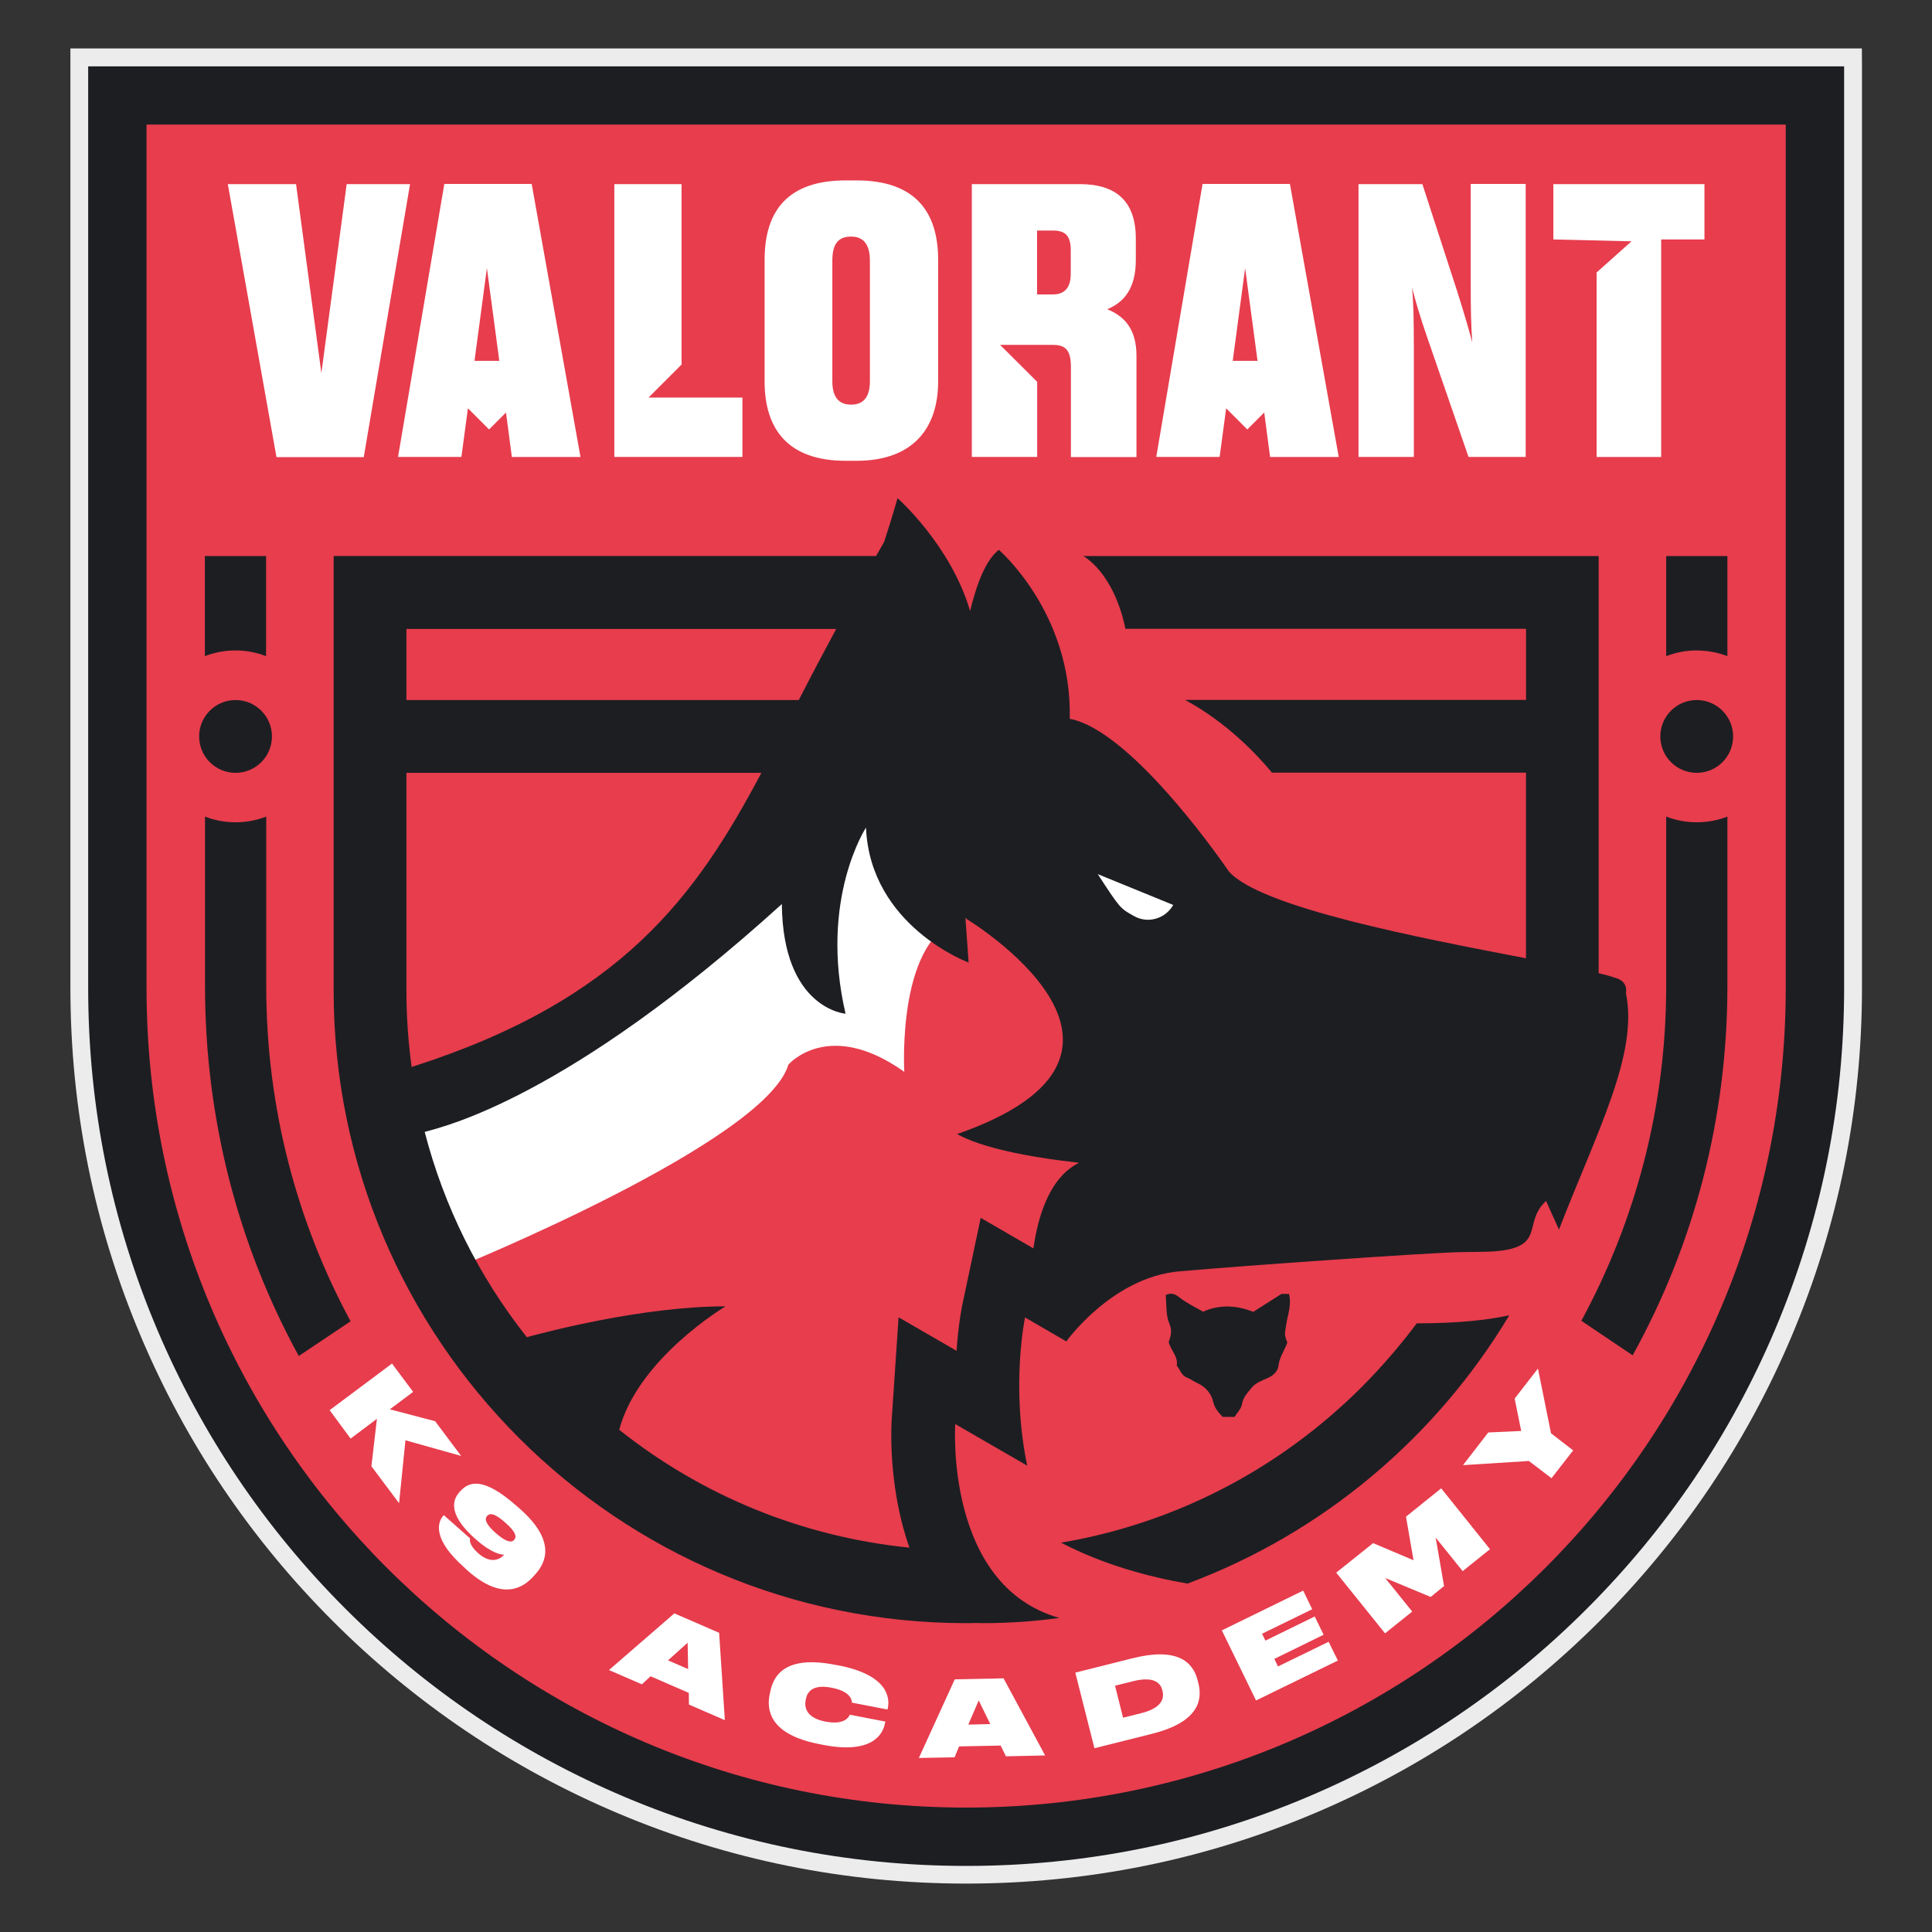 <?xml version="1.0" encoding="utf-8"?>
<!-- Generator: Adobe Illustrator 25.0.1, SVG Export Plug-In . SVG Version: 6.00 Build 0)  -->
<svg version="1.1" id="Layer_1" xmlns="http://www.w3.org/2000/svg" xmlns:xlink="http://www.w3.org/1999/xlink" x="0px" y="0px"
	 viewBox="0 0 500 500" style="enable-background:new 0 0 500 500;" xml:space="preserve">
<rect x="0" y="0" width="500" height="500" fill="#333333" stroke="none"/>
<style type="text/css">
	.st0{fill:#ECECEC;}
	.st1{fill:#E73D4D;}
	.st2{fill:#FFFFFF;}
	.st3{fill:#1D1E22;}
</style>
<g id="Crest_Logo_8_">
	<g>
		<path class="st0" d="M481.85,12.54h-4.6H462.2H37.92h-15.1h-4.6v4.6V32.2v223.44c0,31.29,6.12,61.66,18.23,90.22
			c11.67,27.6,28.38,52.38,49.69,73.69c21.26,21.26,46.09,38.01,73.69,49.69c28.6,12.11,58.97,18.23,90.22,18.23
			s61.66-6.12,90.22-18.23c27.6-11.67,52.38-28.38,73.69-49.69c21.26-21.26,38.01-46.09,49.69-73.69
			c12.11-28.6,18.23-58.97,18.23-90.22V32.24V17.18L481.85,12.54L481.85,12.54z"/>
		<path class="st1" d="M250.04,475.35c-58.67,0-113.83-22.87-155.31-64.36c-41.49-41.44-64.36-96.64-64.36-155.31V24.69H469.7
			v230.99c0,58.67-22.87,113.83-64.36,155.31C363.86,452.53,308.71,475.35,250.04,475.35z"/>
		<path class="st2" d="M119.33,327.55c0,0,78.81-32.11,84.71-52.03c0,0,10.33-12.11,29.99,1.87c0,0-2.13-36.11,15.75-39.62
			c17.88-3.52,64.31,19.61,64.31,19.61v-21.96l-40.79-17.53l-56.28-18.57c0,0-30.03,47.91-32.94,47.91
			c-2.95,0-81.8,37.06-81.8,37.06L119.33,327.55z"/>
		<path class="st3" d="M462.15,32.24v223.44c0,117.17-94.99,212.12-212.12,212.12S37.92,372.85,37.92,255.68V32.24H462.15
			 M477.25,17.18H462.2H37.92h-15.1v15.06v223.44c0,30.68,5.99,60.41,17.88,88.44c11.46,27.04,27.82,51.34,48.69,72.21
			c20.87,20.87,45.17,37.23,72.21,48.69c28.03,11.85,57.76,17.88,88.44,17.88s60.41-5.99,88.44-17.88
			c27.04-11.46,51.34-27.82,72.21-48.69c20.87-20.87,37.23-45.17,48.69-72.21c11.85-28.03,17.88-57.76,17.88-88.44V32.24V17.18
			L477.25,17.18z"/>
		<g>
			<path class="st2" d="M85.31,364.95l16.14-12.06l5.47,7.33l-6.03,4.51l11.72,3.08l6.73,8.98l-14.41-4.04l-1.65,16.27l-7.16-9.55
				l1.43-12.28l-6.81,5.12L85.31,364.95z"/>
			<path class="st2" d="M120.11,405.62c-8.07-7.16-7.03-11.54-5.34-13.41l0.09-0.09l6.81,6.03c-0.13,0.35-0.3,1.69,2.08,3.82
				c3.25,2.86,5.6,1.61,6.64,0.48l0.09-0.09c-0.69,0-3.12-0.26-7.25-3.91l-0.26-0.22c-6.16-5.47-6.47-9.42-4.04-12.11l0.17-0.17
				c2.21-2.52,5.95-3.86,14.58,3.78l0.95,0.82c9.33,8.29,6.6,13.84,3.99,16.79l-0.43,0.48c-2.47,2.82-7.9,6.9-17.18-1.35
				L120.11,405.62z M133.08,398.5c0.61-0.69,0.61-1.91-2.34-4.47c-2.86-2.56-4.04-2.43-4.69-1.69l0,0
				c-0.61,0.69-0.61,1.87,2.26,4.43C131.35,399.41,132.52,399.15,133.08,398.5L133.08,398.5z"/>
			<path class="st2" d="M178.26,438.12l-9.89-4.3l-2.26,2.08l-8.51-3.69l16.92-14.67l11.59,5.03l1.48,22.61l-9.29-4.04
				L178.26,438.12z M177.96,425.14l-5.08,4.56l5.21,2.26L177.96,425.14z"/>
			<path class="st2" d="M211.98,451.36c-12.93-2.52-13.58-8.9-12.8-12.8l0.17-0.78c0.78-3.95,3.65-9.5,16.71-6.94l1,0.17
				c12.63,2.47,13.28,8.29,12.71,11.02l-0.09,0.39l-9.2-1.78c-0.04-0.52-0.13-2.86-5.25-3.86c-4.9-0.95-6.29,1.04-6.68,2.95
				l-0.04,0.3c-0.39,1.91,0.22,4.56,5.08,5.51c5.21,1,6.16-1.39,6.34-1.78l9.2,1.78l-0.13,0.56c-0.52,2.73-3.34,7.94-15.97,5.47
				L211.98,451.36z"/>
			<path class="st2" d="M258.97,451.75l-10.76,0.22l-1.17,2.82l-9.24,0.17l9.29-20.35l12.63-0.26l10.76,19.96l-10.15,0.22
				L258.97,451.75z M253.29,440.07l-2.69,6.25l5.68-0.13L253.29,440.07z"/>
			<path class="st2" d="M278.29,432.87l14.88-3.73c11.24-2.82,15.54,0.78,16.75,5.64l0.22,0.82c1.17,4.64-0.22,10.15-12.02,13.11
				l-14.88,3.73L278.29,432.87z M290.65,444.54l4.69-1.17c6.03-1.52,5.86-4.38,5.51-5.77l-0.04-0.17c-0.35-1.39-1.56-3.82-7.55-2.34
				l-4.69,1.17L290.65,444.54z"/>
			<path class="st2" d="M337.26,411.65l2.34,4.82l-12.98,6.34l0.87,1.78l12.76-6.25l2.3,4.73l-12.76,6.25l0.95,1.95l13.11-6.38
				l2.39,4.86l-21.18,10.33l-8.85-18.14L337.26,411.65z"/>
			<path class="st2" d="M345.81,407l9.55-7.64l10.46,4.43l-1.95-11.28l9.11-7.33l12.63,15.75l-7.07,5.68l-6.99-8.68l2.17,12.54
				l-3.47,2.82l-11.76-4.9l6.99,8.68l-7.03,5.64L345.81,407z"/>
			<path class="st2" d="M395.67,378.1l-17.05,1.08l6.55-8.46l8.51-0.39l-1.69-8.38l6.03-7.77l3.38,16.75l5.73,4.43l-5.6,7.2
				L395.67,378.1z"/>
		</g>
		<g>
			<g>
				<path class="st3" d="M431.21,211.33v43.87c0,31.33-7.98,60.84-21.96,86.62l13.28,8.94c16.01-28.9,24.52-61.58,24.52-95.56
					v-43.87c-2.47,0.95-5.12,1.48-7.9,1.48C436.33,212.81,433.68,212.29,431.21,211.33z"/>
			</g>
			<g>
				<path class="st3" d="M60.96,212.81c-2.78,0-5.47-0.52-7.9-1.48v43.87c0,34.07,8.42,66.79,24.26,95.73l13.41-8.98
					c-13.93-25.78-21.83-55.33-21.83-86.7v-43.92C66.39,212.29,63.74,212.81,60.96,212.81z"/>
			</g>
			<g>
				<path class="st3" d="M447.05,169.81V143.9h-15.84v25.91c2.47-0.95,5.12-1.48,7.9-1.48
					C441.93,168.37,444.58,168.85,447.05,169.81z"/>
			</g>
			<g>
				<circle class="st3" cx="60.96" cy="190.59" r="9.42"/>
			</g>
			<g>
				<circle class="st3" cx="439.11" cy="190.59" r="9.42"/>
			</g>
			<g>
				<path class="st3" d="M68.86,169.81V143.9H53.02v25.91c2.47-0.95,5.12-1.48,7.9-1.48C63.69,168.33,66.39,168.85,68.86,169.81z"/>
			</g>
		</g>
		<g>
			<path class="st3" d="M352.49,358.88c-21.48,21.48-48.52,35.37-77.89,40.36c11.07,5.77,22.91,8.9,32.72,10.59
				c35.02-13.06,64.31-37.8,83.28-69.43c-5.77,1.26-13.5,2.08-23.95,2.08C362.34,348.25,357.61,353.72,352.49,358.88z"/>
			<path class="st3" d="M420.8,257.12c0.3-2-0.52-3.52-2.99-4.12c-0.95-0.35-2.34-0.74-4.08-1.13v-14.32v-56.41V143.9h-133.4
				c0,0,7.81,3.99,10.94,18.83h103.67v18.4h-88.27c10.81,5.82,18.62,14.15,22.52,18.83h65.74V248
				c-27.34-5.25-68.87-13.15-76.94-22.52c0,0-24.65-36.37-41.14-39.45l0,0c0.65-27.43-18.36-43.74-18.36-43.74
				c-3.38,2.65-5.77,8.9-7.42,15.84c-5.03-17.1-18.79-29.21-18.79-29.21s-1.17,4.3-3.47,11.33c-0.61,1.08-1.3,2.3-2.08,3.65H86.35
				v37.23l0,0v75.25c0,90.39,73.29,163.69,163.69,163.69c0.82,0,1.61,0,2.43-0.04c0.69,0,1.35,0.04,2.04,0.04
				c6.68,0,13.24-0.48,19.66-1.35c-29.77-8.38-26.95-50.17-26.95-50.17l18.62,10.76c-4.3-20.66-0.56-38.36-0.56-38.36l10.68,6.21
				c0,0,11.85-16.62,29.25-18.14c17.4-1.52,64.83-4.86,73.43-4.99c3.25-0.04,5.95-0.04,7.94-0.17c13.76-1,7.29-7.25,13.54-13.06
				l3.34,7.42C413.38,292.66,424.01,272.78,420.8,257.12z M105.18,162.78H216.4c-2.95,5.47-6.21,11.63-9.68,18.4H105.18
				C105.18,181.17,105.18,162.78,105.18,162.78z M105.18,200.01h91.87c-16.88,31.81-36.15,58.8-90.52,76.12
				c-0.87-6.47-1.35-13.02-1.35-19.66C105.18,256.47,105.18,200.01,105.18,200.01z M267.44,323.08l-13.63-7.9l-4.73,22.35
				c-0.09,0.39-1.04,4.95-1.52,12.06l-15.01-8.68l-1.78,26.51c-0.09,1.35-0.78,13.71,2.86,27.51c0.52,1.91,1.08,3.78,1.74,5.6
				c-27.56-2.78-53.46-13.28-75.12-30.51c4.9-18.49,27.51-31.94,27.51-31.94c-21.18,0-46,6.51-51.42,7.98
				c-12.5-15.8-21.44-33.85-26.43-53.12c4.77-1.35,36.71-8.46,92.43-58.97c0.26,27.17,16.49,28.38,16.49,28.38
				c-6.9-29.6,5.29-48.17,5.29-48.17c1.08,25.52,26.56,34.93,26.56,34.93l-0.82-11.46c0,0,58.15,34.85-2.17,55.85
				c6.25,3.47,17.92,5.9,31.55,7.42C278.46,301.55,270.17,304.16,267.44,323.08z M293.47,237.07c-3.6-2-3.6-2-9.37-10.85l19.53,7.98
				C301.59,237.81,297.03,239.11,293.47,237.07z"/>
		</g>
		<g>
			<path class="st2" d="M58.96,47.65h17.66l6.55,48.91l6.55-48.91h16.4l-11.98,70.65H71.55L58.96,47.65z"/>
			<path class="st2" d="M176.39,47.65v46.69l-8.55,8.55h24.3v15.36h-33.15v-70.6H176.39z"/>
			<path class="st2" d="M242.79,98.72c0,12.54-6.94,20.53-21.09,20.53h-2.86c-14.8,0-20.96-8.07-20.96-20.53V67.22
				c0-12.8,6.16-20.53,20.96-20.53h2.86c14.54,0,21.09,7.51,21.09,20.53V98.72z M225.13,67.48c0-4.17-1.61-6.25-4.86-6.25
				c-3.43,0-4.86,2-4.86,6.25v31.16c0,4.08,1.61,6.08,4.86,6.08c3.21,0,4.86-2,4.86-6.08V67.48z"/>
			<path class="st2" d="M268.39,118.25h-16.88v-70.6h27.9c9.42,0,14.54,4.38,14.54,14.15v5.51c0,7.2-2.95,10.94-7.42,12.71
				c4.47,1.82,7.59,5.12,7.59,12.06v26.21h-16.97V95.03c0-4.08-1.13-5.77-4.56-5.77h-13.76l9.59,9.55v19.44H268.39z M268.39,76.2
				h4.08c3.12,0,4.64-1.82,4.64-5.34v-5.99c0-3.69-1.22-5.21-4.64-5.21h-4.08V76.2z"/>
			<path class="st2" d="M377.1,75.33c1.91,6.08,3.04,9.89,3.91,13.28c-0.3-4.73-0.39-7.9-0.39-15.58V47.6h14.23v70.65h-14.8
				l-10.72-31.03c-1.82-5.21-3.04-9.5-3.91-12.8c0.39,3.69,0.48,8.25,0.48,15.84v27.99h-14.32v-70.6h16.53L377.1,75.33z"/>
			<path class="st2" d="M429.91,61.97h11.2V47.65h-39.1v14.32l20.22,0.48l-9.03,8.07v47.74h16.71V61.97z"/>
			<path class="st2" d="M150.23,118.25L137.6,47.6h-22.61l-11.98,70.65h16.4l1.69-12.58l5.47,5.47l4.38-4.38l1.52,11.5H150.23z
				 M122.8,93.39l3.21-24l3.21,24H122.8z"/>
			<path class="st2" d="M346.46,118.25L333.83,47.6h-22.61l-11.98,70.65h16.4l1.69-12.58l5.47,5.47l4.38-4.38l1.52,11.5H346.46z
				 M319.03,93.39l3.21-24l3.21,24H319.03z"/>
		</g>
		<path class="st3" d="M319.51,366.69c-1.3,0-2.21,0-3.08,0c-1.08-1.13-2.04-2.17-2.43-3.82c-0.52-2.3-2.04-3.99-4.25-4.99
			c-0.87-0.39-1.61-1-2.52-1.35c-1.52-0.56-1.82-2.08-2.69-3.12c0.43-2.34-1.56-3.91-2.08-6.08c0.48-1.48,1-2.82,0.17-4.77
			c-0.95-2.21-0.69-4.9-0.95-7.38c1.56-0.78,2.52-0.22,3.69,0.69c1.74,1.35,3.78,2.34,5.99,3.6c4.08-1.87,8.59-1.74,12.98,0.04
			c2.39-1.52,4.73-2.99,7.29-4.64c0.43,0,1.22,0,1.95,0c0.74,2.73-0.3,5.29-0.69,7.81c-0.35,2.52-0.61,2.52,0.26,4.77
			c-0.65,1.95-2.04,3.73-2.3,6.08c-0.13,1.26-1.3,2.52-2.91,3.17c-1.39,0.61-2.99,1.17-4.08,2.52c-1,1.26-2.13,2.34-2.43,4.12
			C321.29,364.52,320.21,365.56,319.51,366.69z"/>
	</g>
</g>
</svg>

